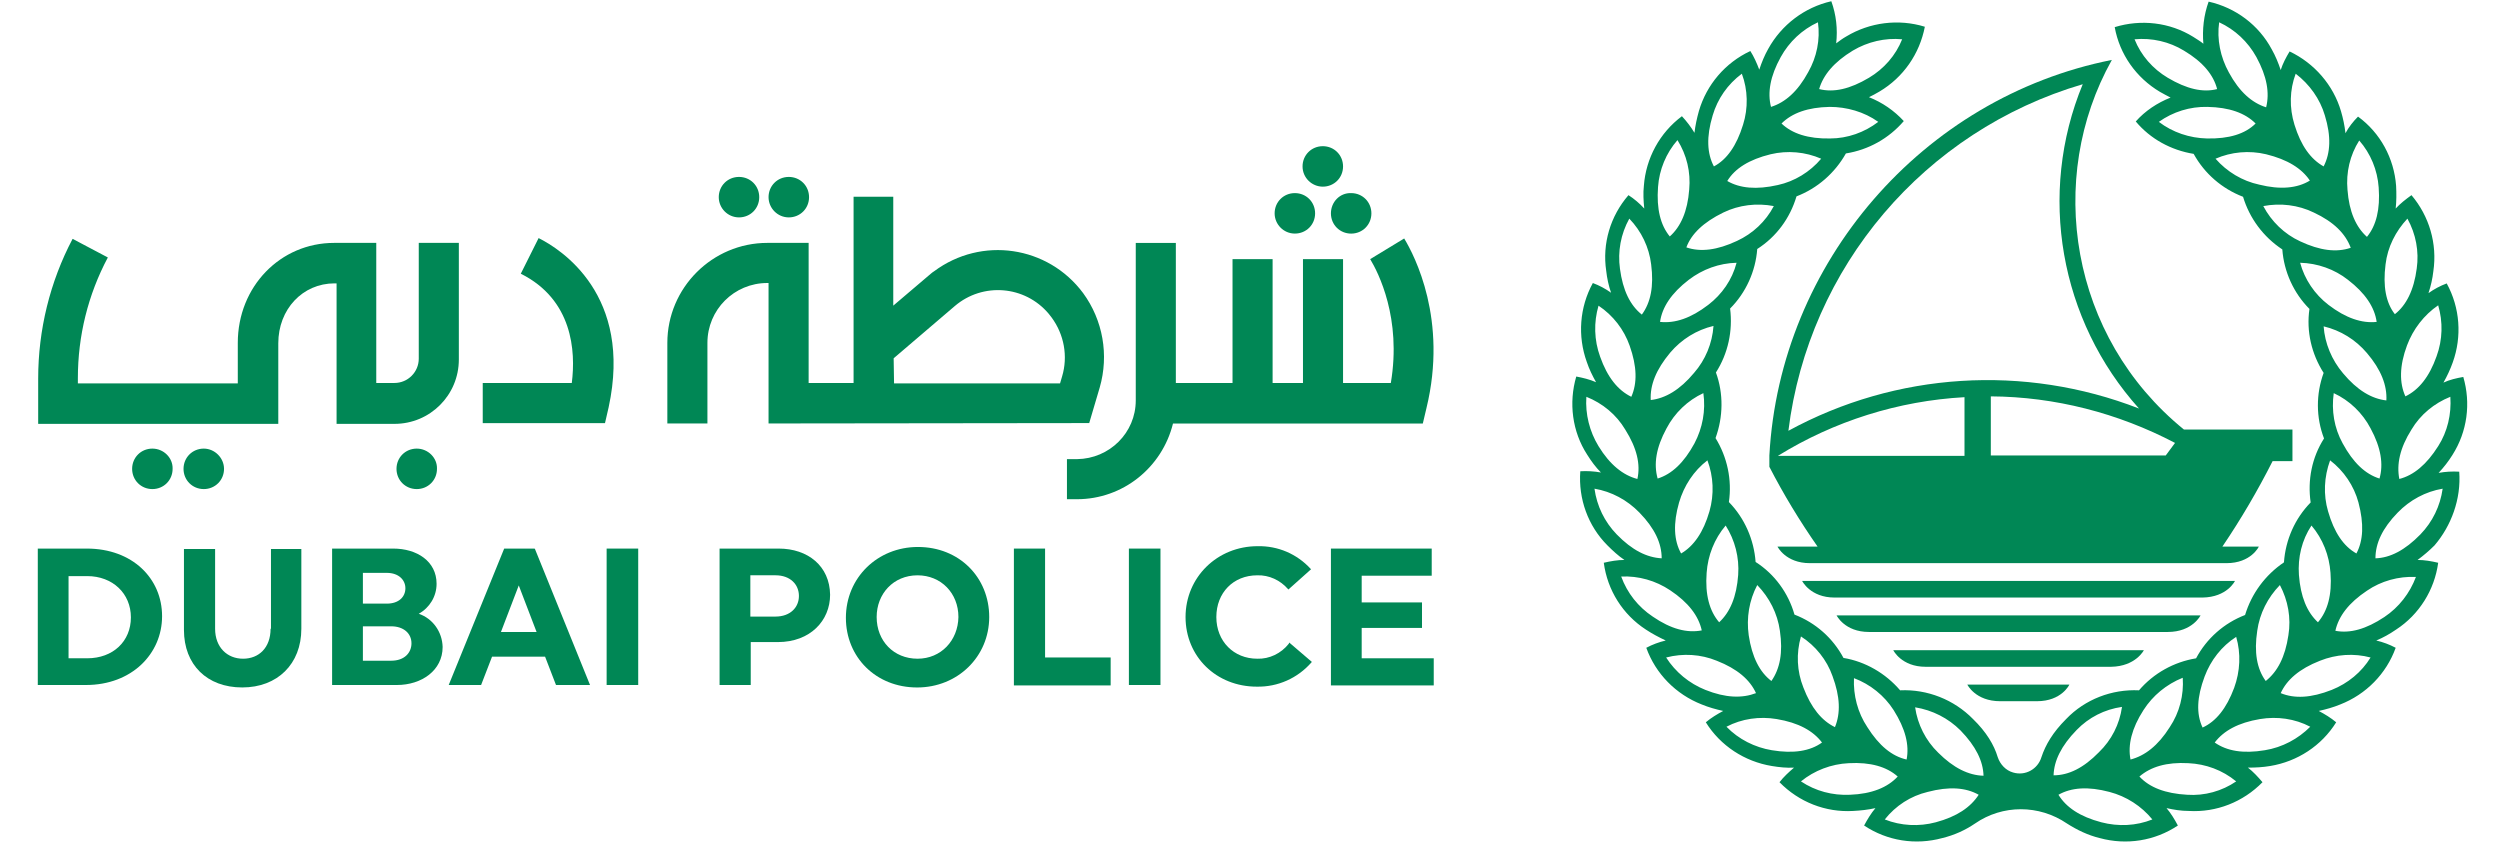 <svg width="95" height="32" viewBox="0 0 95 32" fill="none" xmlns="http://www.w3.org/2000/svg">
<path d="M3.298 20.846H1.436V26.03H3.267C5.005 26.03 6.159 24.846 6.159 23.415C6.159 21.984 5.036 20.846 3.298 20.846ZM3.313 25.015H2.605V21.892H3.313C4.282 21.892 4.974 22.553 4.974 23.461C4.974 24.369 4.298 25.015 3.313 25.015Z" fill="#008755"/>
<path d="M10.282 23.892C10.282 24.615 9.836 25.031 9.236 25.031C8.636 25.031 8.174 24.6 8.174 23.892V20.861H6.99V23.938C6.99 25.261 7.867 26.123 9.205 26.123C10.544 26.123 11.451 25.231 11.451 23.892V20.861H10.297V23.892H10.282Z" fill="#008755"/>
<path d="M15.913 23.323C16.328 23.092 16.59 22.661 16.59 22.184C16.59 21.323 15.836 20.846 14.944 20.846H12.62V26.03H15.082C16.02 26.03 16.82 25.477 16.82 24.584C16.805 24.015 16.451 23.507 15.913 23.323ZM14.697 22.938H13.79V21.769H14.697C15.159 21.769 15.405 22.046 15.405 22.353C15.405 22.677 15.159 22.938 14.697 22.938ZM13.79 23.8H14.867C15.328 23.8 15.636 24.061 15.636 24.446C15.636 24.799 15.374 25.107 14.867 25.107H13.79V23.8Z" fill="#008755"/>
<path d="M20.313 20.846H19.159L17.051 26.03H18.282L18.698 24.953H20.713L21.128 26.03H22.421L20.328 20.861L20.313 20.846ZM20.39 24.015H19.036L19.713 22.246L20.39 24.015Z" fill="#008755"/>
<path d="M24.252 20.846H23.052V26.03H24.252V20.846Z" fill="#008755"/>
<path d="M29.59 20.846H27.344V26.03H28.528V24.399H29.559C30.79 24.399 31.544 23.584 31.544 22.599C31.528 21.507 30.698 20.846 29.59 20.846ZM28.513 21.861H29.467C30.036 21.861 30.359 22.215 30.359 22.646C30.359 23.076 30.036 23.43 29.467 23.43H28.513V21.861Z" fill="#008755"/>
<path d="M34.882 20.785C33.344 20.785 32.144 21.954 32.144 23.477C32.144 24.97 33.282 26.124 34.851 26.124C36.39 26.124 37.59 24.954 37.59 23.447C37.59 21.939 36.451 20.785 34.882 20.785ZM34.867 25.031C33.959 25.031 33.313 24.354 33.313 23.447C33.313 22.57 33.944 21.862 34.867 21.862C35.759 21.862 36.42 22.539 36.42 23.447C36.405 24.339 35.759 25.031 34.867 25.031Z" fill="#008755"/>
<path d="M48.974 24.462C48.682 24.831 48.236 25.047 47.775 25.031C46.882 25.031 46.221 24.37 46.221 23.447C46.221 22.524 46.867 21.862 47.775 21.862C48.221 21.847 48.651 22.047 48.944 22.385L48.959 22.401L49.821 21.631L49.805 21.616C49.282 21.047 48.559 20.739 47.79 20.755C46.252 20.755 45.051 21.939 45.051 23.447C45.051 24.954 46.221 26.093 47.759 26.093C48.559 26.108 49.313 25.77 49.836 25.17L49.852 25.154L48.99 24.416L48.974 24.462Z" fill="#008755"/>
<path d="M39.713 20.846H38.528V26.046H42.205V24.984H39.713V20.846Z" fill="#008755"/>
<path d="M44.098 20.846H42.898V26.03H44.098V20.846Z" fill="#008755"/>
<path d="M51.744 25.015V23.861H54.036V22.892H51.744V21.877H54.405V20.846H50.575V26.046H54.482V25.015H51.744Z" fill="#008755"/>
<path d="M29.974 8.261C30.405 8.261 30.744 7.923 30.744 7.492C30.744 7.061 30.405 6.723 29.974 6.723C29.544 6.723 29.205 7.061 29.205 7.492C29.205 7.907 29.544 8.261 29.974 8.261Z" fill="#008755"/>
<path d="M50.267 7.093C50.697 7.093 51.036 6.755 51.036 6.324C51.036 5.893 50.697 5.555 50.267 5.555C49.836 5.555 49.497 5.893 49.497 6.324C49.497 6.755 49.851 7.093 50.267 7.093Z" fill="#008755"/>
<path d="M49.205 8.876C49.636 8.876 49.974 8.538 49.974 8.107C49.974 7.676 49.636 7.338 49.205 7.338C48.774 7.338 48.436 7.676 48.436 8.107C48.436 8.523 48.774 8.876 49.205 8.876Z" fill="#008755"/>
<path d="M50.575 8.108C50.575 8.538 50.913 8.877 51.344 8.877C51.775 8.877 52.113 8.538 52.113 8.108C52.113 7.677 51.775 7.338 51.344 7.338C50.913 7.323 50.575 7.677 50.575 8.108Z" fill="#008755"/>
<path d="M53.359 9.062L52.067 9.847C52.374 10.355 53.267 12.093 52.851 14.555H51.036V9.847H49.513V14.555H48.359V9.847H46.836V14.555H44.682V9.232H43.159V15.216C43.159 16.447 42.159 17.432 40.928 17.447H40.544V18.97H40.928C42.667 18.97 44.159 17.77 44.574 16.093H54.067L54.205 15.509C55.021 12.155 53.759 9.724 53.359 9.062Z" fill="#008755"/>
<path d="M20.467 9.047L19.79 10.401C21.759 11.385 21.882 13.339 21.728 14.555H18.344V16.078H22.99L23.128 15.478C24.051 11.216 21.328 9.478 20.467 9.047Z" fill="#008755"/>
<path d="M41.39 16.077L41.79 14.723C42.144 13.492 41.913 12.169 41.159 11.138C39.821 9.338 37.297 8.969 35.498 10.307C35.42 10.354 35.359 10.415 35.282 10.477L33.944 11.615V7.477H32.436V14.553H30.728V9.23H29.159C27.067 9.23 25.359 10.938 25.359 13.03V16.092H26.882V13.03C26.882 11.769 27.898 10.754 29.159 10.754H29.205V16.092L41.39 16.077ZM33.959 13.615L36.282 11.63C37.344 10.723 38.944 10.846 39.851 11.923C39.882 11.969 39.928 12.015 39.959 12.061C40.436 12.707 40.59 13.538 40.359 14.307L40.282 14.569H33.974L33.959 13.615Z" fill="#008755"/>
<path d="M15.836 17.047C15.405 17.047 15.067 17.385 15.067 17.816C15.067 18.247 15.405 18.585 15.836 18.585C16.267 18.585 16.605 18.247 16.605 17.816C16.621 17.401 16.267 17.047 15.836 17.047Z" fill="#008755"/>
<path d="M7.744 17.047C7.313 17.047 6.974 17.385 6.974 17.816C6.974 18.247 7.313 18.585 7.744 18.585C8.174 18.585 8.513 18.247 8.513 17.816C8.513 17.401 8.159 17.047 7.744 17.047Z" fill="#008755"/>
<path d="M5.79 17.047C5.359 17.047 5.021 17.385 5.021 17.816C5.021 18.247 5.359 18.585 5.79 18.585C6.221 18.585 6.559 18.247 6.559 17.816C6.574 17.401 6.221 17.047 5.79 17.047Z" fill="#008755"/>
<path d="M28.082 8.261C28.513 8.261 28.851 7.923 28.851 7.492C28.851 7.061 28.513 6.723 28.082 6.723C27.651 6.723 27.313 7.061 27.313 7.492C27.313 7.907 27.651 8.261 28.082 8.261Z" fill="#008755"/>
<path d="M15.913 13.63C15.913 14.138 15.498 14.553 14.99 14.553H14.298V9.23H12.698C10.651 9.23 9.036 10.892 9.036 13.03V14.569H2.959V14.368C2.959 12.768 3.344 11.199 4.098 9.784L2.759 9.076C1.898 10.707 1.451 12.538 1.451 14.384V16.107H10.575V13.045C10.575 11.753 11.498 10.768 12.713 10.768H12.79V16.107H14.99C16.344 16.107 17.436 15.015 17.436 13.661V9.23H15.913V13.63Z" fill="#008755"/>
<path d="M93.451 17.924C93.19 17.908 92.913 17.924 92.667 17.97C92.867 17.755 93.036 17.539 93.19 17.293C93.759 16.401 93.898 15.324 93.605 14.324C93.344 14.37 93.082 14.431 92.851 14.539C92.99 14.293 93.113 14.031 93.205 13.77C93.559 12.785 93.482 11.693 92.975 10.77C92.728 10.862 92.498 10.985 92.282 11.139C92.374 10.862 92.436 10.585 92.467 10.308C92.621 9.262 92.313 8.216 91.636 7.416C91.421 7.57 91.205 7.739 91.036 7.924C91.067 7.647 91.067 7.355 91.052 7.062C90.975 6.016 90.451 5.047 89.605 4.431C89.421 4.616 89.251 4.831 89.128 5.062C89.098 4.785 89.036 4.493 88.959 4.231C88.667 3.231 87.944 2.401 87.005 1.955C86.867 2.185 86.744 2.416 86.667 2.662C86.575 2.385 86.467 2.124 86.328 1.878C85.836 0.955 84.959 0.293 83.928 0.062C83.744 0.57 83.682 1.124 83.728 1.662C83.621 1.57 83.482 1.493 83.344 1.401C82.451 0.847 81.359 0.724 80.359 1.031C80.544 2.062 81.174 2.955 82.082 3.493C82.221 3.57 82.359 3.647 82.482 3.708C81.975 3.908 81.513 4.216 81.159 4.616C81.713 5.278 82.498 5.708 83.359 5.847C83.775 6.601 84.436 7.17 85.236 7.478C85.482 8.293 86.005 9.001 86.728 9.478C86.79 10.324 87.159 11.139 87.759 11.739C87.636 12.585 87.836 13.447 88.298 14.17C88.005 14.97 88.005 15.862 88.313 16.662C87.851 17.385 87.682 18.247 87.805 19.093C87.205 19.708 86.852 20.508 86.79 21.37C86.082 21.847 85.559 22.555 85.313 23.37C84.513 23.678 83.852 24.262 83.451 25.016C82.605 25.155 81.836 25.585 81.282 26.232C80.251 26.185 79.236 26.57 78.513 27.324C78.005 27.831 77.728 28.308 77.575 28.77C77.436 29.232 76.959 29.493 76.498 29.355C76.221 29.278 76.005 29.047 75.913 28.77C75.775 28.308 75.482 27.816 74.975 27.324C74.251 26.585 73.236 26.185 72.205 26.232C71.651 25.585 70.882 25.139 70.052 25.001C69.651 24.247 68.99 23.662 68.19 23.355C67.959 22.539 67.436 21.816 66.713 21.355C66.651 20.508 66.298 19.693 65.698 19.078C65.821 18.232 65.636 17.37 65.19 16.647C65.482 15.847 65.498 14.955 65.205 14.155C65.667 13.431 65.851 12.57 65.744 11.724C66.344 11.124 66.713 10.308 66.775 9.462C67.498 9.001 68.021 8.293 68.267 7.462C69.067 7.155 69.728 6.57 70.144 5.831C71.005 5.693 71.775 5.262 72.344 4.601C71.975 4.201 71.528 3.893 71.021 3.693C71.159 3.631 71.282 3.555 71.421 3.478C72.328 2.939 72.944 2.047 73.144 1.016C72.144 0.708 71.052 0.847 70.159 1.385C70.021 1.462 69.898 1.555 69.775 1.647C69.836 1.108 69.775 0.555 69.59 0.047C68.575 0.278 67.698 0.939 67.19 1.862C67.051 2.108 66.944 2.37 66.852 2.647C66.759 2.401 66.651 2.155 66.513 1.939C65.559 2.385 64.852 3.216 64.559 4.216C64.482 4.493 64.421 4.77 64.39 5.047C64.251 4.816 64.098 4.616 63.913 4.416C63.067 5.047 62.544 6.016 62.467 7.062C62.436 7.339 62.452 7.631 62.482 7.924C62.298 7.724 62.098 7.555 61.882 7.416C61.19 8.216 60.882 9.262 61.036 10.293C61.067 10.57 61.128 10.862 61.221 11.124C61.005 10.97 60.775 10.847 60.528 10.755C60.021 11.678 59.944 12.77 60.298 13.755C60.39 14.031 60.513 14.278 60.651 14.524C60.405 14.416 60.144 14.355 59.898 14.308C59.605 15.308 59.744 16.401 60.313 17.278C60.467 17.524 60.636 17.755 60.836 17.955C60.575 17.908 60.313 17.893 60.051 17.908C59.974 18.955 60.344 19.985 61.082 20.724C61.282 20.924 61.498 21.124 61.728 21.278C61.467 21.278 61.205 21.324 60.944 21.385C61.082 22.431 61.667 23.355 62.544 23.924C62.775 24.078 63.036 24.216 63.298 24.339C63.036 24.401 62.79 24.493 62.559 24.616C62.913 25.601 63.682 26.385 64.667 26.77C64.928 26.878 65.205 26.955 65.482 27.016C65.251 27.139 65.021 27.278 64.821 27.447C65.374 28.339 66.298 28.939 67.328 29.108C67.605 29.155 67.898 29.185 68.174 29.17C67.975 29.339 67.775 29.524 67.621 29.724C68.359 30.478 69.374 30.878 70.421 30.816C70.713 30.801 70.99 30.77 71.267 30.708C71.098 30.908 70.959 31.139 70.836 31.37C71.713 31.955 72.79 32.124 73.805 31.847C74.251 31.739 74.667 31.555 75.052 31.293C76.098 30.57 77.482 30.57 78.544 31.293C78.928 31.539 79.344 31.739 79.79 31.847C80.805 32.124 81.882 31.955 82.759 31.37C82.636 31.139 82.498 30.908 82.328 30.708C82.605 30.77 82.882 30.816 83.174 30.816C84.221 30.878 85.236 30.478 85.975 29.724C85.805 29.524 85.621 29.324 85.421 29.17C85.713 29.17 85.99 29.155 86.267 29.108C87.298 28.939 88.221 28.339 88.775 27.447C88.575 27.278 88.344 27.139 88.113 27.016C88.39 26.955 88.667 26.878 88.928 26.77C89.913 26.385 90.682 25.601 91.036 24.616C90.805 24.493 90.559 24.401 90.298 24.339C90.559 24.232 90.805 24.093 91.052 23.924C91.928 23.355 92.513 22.416 92.651 21.385C92.39 21.324 92.128 21.278 91.867 21.278C92.098 21.108 92.313 20.924 92.513 20.724C93.144 19.985 93.528 18.97 93.451 17.924ZM70.451 25.77C71.067 26.001 71.605 26.431 71.959 26.985C72.405 27.693 72.559 28.308 72.451 28.862C71.898 28.739 71.405 28.339 70.959 27.631C70.59 27.078 70.421 26.416 70.451 25.77ZM68.436 24.185C68.99 24.539 69.421 25.078 69.636 25.693C69.928 26.478 69.944 27.108 69.728 27.631C69.221 27.385 68.821 26.893 68.528 26.124C68.282 25.508 68.251 24.831 68.436 24.185ZM66.775 22.232C67.236 22.708 67.544 23.308 67.636 23.97C67.759 24.801 67.636 25.416 67.313 25.878C66.867 25.539 66.575 24.97 66.451 24.139C66.359 23.478 66.467 22.816 66.775 22.232ZM65.575 19.97C65.928 20.524 66.098 21.185 66.051 21.847C65.99 22.678 65.744 23.262 65.328 23.647C64.959 23.216 64.79 22.601 64.852 21.77C64.898 21.108 65.144 20.478 65.575 19.97ZM63.328 16.278C63.636 15.693 64.128 15.216 64.728 14.939C64.821 15.601 64.698 16.262 64.39 16.847C63.99 17.585 63.528 18.016 62.99 18.185C62.836 17.631 62.928 17.016 63.328 16.278ZM62.728 15.201C62.698 14.632 62.928 14.047 63.467 13.401C63.898 12.893 64.467 12.539 65.113 12.385C65.067 13.047 64.805 13.678 64.374 14.17C63.836 14.816 63.282 15.139 62.728 15.201ZM63.805 19.093C63.99 18.462 64.359 17.893 64.882 17.493C65.113 18.108 65.144 18.785 64.959 19.431C64.728 20.232 64.359 20.755 63.882 21.032C63.605 20.539 63.575 19.893 63.805 19.093ZM64.913 11.585C64.251 12.093 63.651 12.293 63.082 12.232C63.159 11.678 63.513 11.139 64.174 10.632C64.698 10.232 65.328 10.001 65.99 9.985C65.821 10.632 65.436 11.185 64.913 11.585ZM71.374 4.631C70.852 5.031 70.205 5.262 69.544 5.262C68.713 5.278 68.098 5.078 67.698 4.693C68.098 4.293 68.698 4.078 69.528 4.062C70.174 4.062 70.836 4.247 71.374 4.631ZM70.405 1.924C70.975 1.585 71.636 1.431 72.282 1.493C72.036 2.108 71.59 2.616 71.021 2.955C70.298 3.385 69.682 3.524 69.128 3.385C69.282 2.847 69.698 2.355 70.405 1.924ZM67.667 2.17C67.99 1.585 68.482 1.124 69.082 0.847C69.174 1.508 69.036 2.17 68.713 2.739C68.313 3.478 67.836 3.893 67.298 4.062C67.159 3.524 67.267 2.893 67.667 2.17ZM67.282 5.862C67.928 5.708 68.605 5.77 69.205 6.031C68.775 6.539 68.19 6.893 67.559 7.031C66.744 7.216 66.113 7.155 65.636 6.878C65.928 6.401 66.467 6.062 67.282 5.862ZM65.082 4.385C65.267 3.755 65.651 3.201 66.19 2.801C66.421 3.416 66.436 4.108 66.236 4.739C65.99 5.539 65.621 6.062 65.128 6.324C64.867 5.831 64.836 5.201 65.082 4.385ZM65.482 8.078C66.082 7.785 66.759 7.708 67.405 7.831C67.098 8.416 66.605 8.878 66.005 9.155C65.251 9.508 64.621 9.585 64.082 9.401C64.267 8.893 64.728 8.447 65.482 8.078ZM63.005 7.108C63.051 6.447 63.313 5.816 63.744 5.324C64.098 5.893 64.251 6.539 64.19 7.201C64.128 8.031 63.867 8.616 63.452 8.985C63.098 8.555 62.944 7.939 63.005 7.108ZM61.913 8.308C62.374 8.785 62.667 9.401 62.744 10.047C62.851 10.878 62.728 11.493 62.39 11.955C61.944 11.601 61.667 11.031 61.559 10.216C61.467 9.555 61.59 8.893 61.913 8.308ZM60.744 11.616C61.298 11.985 61.713 12.524 61.928 13.139C62.205 13.924 62.221 14.555 61.99 15.078C61.482 14.832 61.082 14.339 60.805 13.555C60.575 12.924 60.559 12.247 60.744 11.616ZM60.282 15.078C60.898 15.324 61.421 15.755 61.759 16.324C62.205 17.032 62.344 17.647 62.221 18.201C61.682 18.062 61.175 17.662 60.744 16.955C60.405 16.401 60.236 15.739 60.282 15.078ZM61.436 20.308C60.974 19.831 60.682 19.232 60.59 18.57C61.236 18.678 61.836 19.001 62.298 19.478C62.882 20.078 63.144 20.647 63.144 21.216C62.575 21.185 62.021 20.908 61.436 20.308ZM62.805 23.431C62.251 23.062 61.836 22.539 61.605 21.908C62.267 21.878 62.913 22.062 63.467 22.431C64.159 22.893 64.544 23.401 64.667 23.955C64.113 24.062 63.498 23.908 62.805 23.431ZM64.805 26.216C64.19 25.97 63.667 25.539 63.313 24.985C63.959 24.816 64.636 24.862 65.236 25.108C66.021 25.416 66.498 25.831 66.728 26.339C66.205 26.539 65.575 26.524 64.805 26.216ZM67.328 28.508C66.682 28.401 66.067 28.093 65.605 27.616C66.19 27.308 66.867 27.216 67.513 27.324C68.344 27.462 68.898 27.77 69.236 28.216C68.79 28.539 68.159 28.647 67.328 28.508ZM70.298 30.201C69.636 30.232 68.99 30.062 68.436 29.693C68.944 29.278 69.59 29.032 70.251 29.001C71.082 28.955 71.698 29.139 72.113 29.508C71.728 29.924 71.128 30.17 70.298 30.201ZM73.559 31.247C72.928 31.416 72.236 31.385 71.621 31.139C72.036 30.616 72.605 30.247 73.251 30.093C74.067 29.878 74.698 29.924 75.19 30.201C74.882 30.678 74.359 31.032 73.559 31.247ZM73.651 28.601C73.174 28.139 72.867 27.524 72.775 26.878C73.436 26.985 74.036 27.293 74.498 27.755C75.082 28.355 75.359 28.924 75.374 29.478C74.805 29.462 74.236 29.185 73.651 28.601ZM93.113 15.078C93.159 15.739 93.005 16.401 92.651 16.955C92.205 17.662 91.713 18.062 91.174 18.201C91.067 17.647 91.19 17.032 91.636 16.324C91.975 15.755 92.498 15.324 93.113 15.078ZM92.651 11.601C92.836 12.232 92.821 12.908 92.59 13.539C92.313 14.324 91.913 14.816 91.405 15.062C91.174 14.555 91.174 13.908 91.467 13.124C91.698 12.508 92.113 11.97 92.651 11.601ZM90.651 10.047C90.728 9.385 91.036 8.785 91.482 8.308C91.805 8.893 91.928 9.555 91.836 10.201C91.728 11.031 91.436 11.601 91.005 11.939C90.667 11.508 90.544 10.878 90.651 10.047ZM89.021 16.847C88.698 16.262 88.59 15.601 88.682 14.939C89.282 15.216 89.775 15.693 90.082 16.278C90.482 17.016 90.575 17.647 90.421 18.185C89.882 18.016 89.421 17.585 89.021 16.847ZM89.544 21.032C89.051 20.755 88.698 20.232 88.467 19.431C88.282 18.801 88.313 18.124 88.544 17.493C89.067 17.893 89.451 18.462 89.621 19.093C89.836 19.908 89.805 20.539 89.544 21.032ZM89.036 14.185C88.605 13.678 88.344 13.047 88.298 12.401C88.944 12.555 89.513 12.908 89.944 13.416C90.482 14.047 90.713 14.647 90.682 15.216C90.128 15.155 89.575 14.832 89.036 14.185ZM89.651 5.339C90.082 5.831 90.344 6.462 90.39 7.124C90.451 7.955 90.298 8.57 89.944 9.001C89.528 8.631 89.267 8.047 89.205 7.216C89.144 6.555 89.298 5.893 89.651 5.339ZM87.236 2.801C87.759 3.201 88.159 3.755 88.344 4.385C88.59 5.185 88.559 5.816 88.298 6.324C87.805 6.047 87.436 5.539 87.19 4.739C86.99 4.093 87.005 3.416 87.236 2.801ZM84.328 0.847C84.928 1.124 85.421 1.585 85.744 2.17C86.144 2.908 86.251 3.524 86.113 4.078C85.575 3.908 85.098 3.493 84.698 2.755C84.374 2.17 84.236 1.493 84.328 0.847ZM82.374 2.955C81.805 2.616 81.359 2.108 81.113 1.493C81.775 1.431 82.436 1.585 82.99 1.924C83.713 2.355 84.113 2.847 84.251 3.385C83.713 3.524 83.098 3.385 82.374 2.955ZM83.867 5.262C83.205 5.247 82.559 5.031 82.036 4.631C82.575 4.247 83.221 4.047 83.882 4.062C84.713 4.078 85.313 4.293 85.713 4.693C85.313 5.093 84.698 5.278 83.867 5.262ZM84.19 6.031C84.79 5.77 85.467 5.708 86.113 5.862C86.928 6.062 87.467 6.401 87.775 6.862C87.298 7.155 86.651 7.216 85.851 7.016C85.205 6.878 84.621 6.524 84.19 6.031ZM86.005 7.831C86.651 7.708 87.328 7.785 87.928 8.078C88.682 8.431 89.128 8.878 89.328 9.416C88.79 9.601 88.159 9.524 87.405 9.17C86.805 8.893 86.313 8.416 86.005 7.831ZM87.405 9.985C88.067 10.001 88.713 10.232 89.221 10.632C89.882 11.139 90.236 11.678 90.313 12.232C89.759 12.293 89.144 12.093 88.482 11.585C87.959 11.185 87.575 10.616 87.405 9.985ZM87.836 19.97C88.267 20.478 88.513 21.108 88.559 21.77C88.621 22.601 88.451 23.216 88.082 23.647C87.667 23.262 87.421 22.678 87.359 21.847C87.313 21.185 87.467 20.524 87.836 19.97ZM85.775 23.97C85.867 23.308 86.174 22.708 86.636 22.232C86.944 22.816 87.067 23.478 86.959 24.139C86.836 24.97 86.544 25.524 86.098 25.878C85.759 25.416 85.651 24.785 85.775 23.97ZM83.775 25.708C84.005 25.093 84.421 24.555 84.975 24.201C85.159 24.831 85.128 25.508 84.898 26.139C84.605 26.924 84.205 27.416 83.698 27.647C83.451 27.124 83.482 26.493 83.775 25.708ZM81.451 26.985C81.805 26.431 82.328 26.001 82.944 25.755C82.99 26.416 82.821 27.078 82.451 27.631C82.005 28.339 81.498 28.724 80.959 28.862C80.851 28.308 81.005 27.678 81.451 26.985ZM78.913 27.739C79.374 27.262 79.975 26.955 80.636 26.862C80.544 27.524 80.236 28.124 79.759 28.585C79.174 29.185 78.605 29.462 78.036 29.462C78.052 28.908 78.328 28.339 78.913 27.739ZM79.851 31.247C79.036 31.032 78.513 30.678 78.221 30.201C78.713 29.924 79.344 29.878 80.159 30.093C80.805 30.262 81.374 30.631 81.79 31.139C81.174 31.385 80.498 31.416 79.851 31.247ZM83.113 30.201C82.282 30.155 81.682 29.924 81.298 29.508C81.728 29.139 82.328 28.955 83.159 29.001C83.821 29.032 84.451 29.262 84.975 29.693C84.436 30.062 83.775 30.247 83.113 30.201ZM86.067 28.508C85.236 28.647 84.621 28.539 84.159 28.216C84.498 27.77 85.052 27.462 85.882 27.324C86.528 27.216 87.205 27.308 87.79 27.616C87.328 28.078 86.728 28.401 86.067 28.508ZM88.605 26.216C87.821 26.524 87.19 26.555 86.667 26.339C86.898 25.831 87.374 25.416 88.159 25.108C88.775 24.862 89.451 24.816 90.082 24.985C89.744 25.539 89.221 25.97 88.605 26.216ZM91.805 21.924C91.575 22.539 91.159 23.078 90.605 23.447C89.913 23.908 89.298 24.078 88.744 23.97C88.867 23.416 89.251 22.908 89.944 22.447C90.482 22.078 91.144 21.893 91.805 21.924ZM90.267 21.216C90.267 20.647 90.528 20.078 91.113 19.478C91.575 19.001 92.174 18.678 92.821 18.57C92.728 19.232 92.436 19.831 91.975 20.308C91.39 20.908 90.821 21.201 90.267 21.216Z" fill="#008755"/>
<path d="M67.236 17.308V17.739C67.775 18.785 68.39 19.8 69.067 20.77H67.544C67.544 20.77 67.851 21.4 68.775 21.4H84.605C85.544 21.4 85.836 20.77 85.836 20.77H84.451C85.159 19.724 85.79 18.647 86.359 17.523H87.113V16.323H82.99C78.651 12.8 77.728 6.785 80.251 2.277C73.051 3.708 67.636 9.985 67.236 17.308ZM67.559 17.323C69.698 16 72.144 15.231 74.651 15.093V17.323H67.559ZM82.651 16.831L82.298 17.308H75.651V15.062C78.082 15.077 80.482 15.693 82.651 16.831ZM81.282 15.524C76.928 13.831 72.051 14.139 67.959 16.37C68.728 10.139 73.128 4.97 79.144 3.2C77.421 7.37 78.267 12.17 81.282 15.524Z" fill="#008755"/>
<path d="M76.005 26.646H77.405C78.344 26.646 78.636 26.016 78.636 26.016H74.759C74.759 26.016 75.067 26.646 76.005 26.646Z" fill="#008755"/>
<path d="M81.467 24.707H71.944C71.944 24.707 72.251 25.338 73.174 25.338H80.221C81.159 25.322 81.467 24.707 81.467 24.707Z" fill="#008755"/>
<path d="M83.621 23.385H69.79C69.79 23.385 70.097 24.015 71.021 24.015H82.374C83.313 24.015 83.621 23.385 83.621 23.385Z" fill="#008755"/>
<path d="M84.928 22.076H68.482C68.482 22.076 68.79 22.707 69.713 22.707H83.697C84.636 22.692 84.928 22.076 84.928 22.076Z" fill="#008755"/>
</svg>
